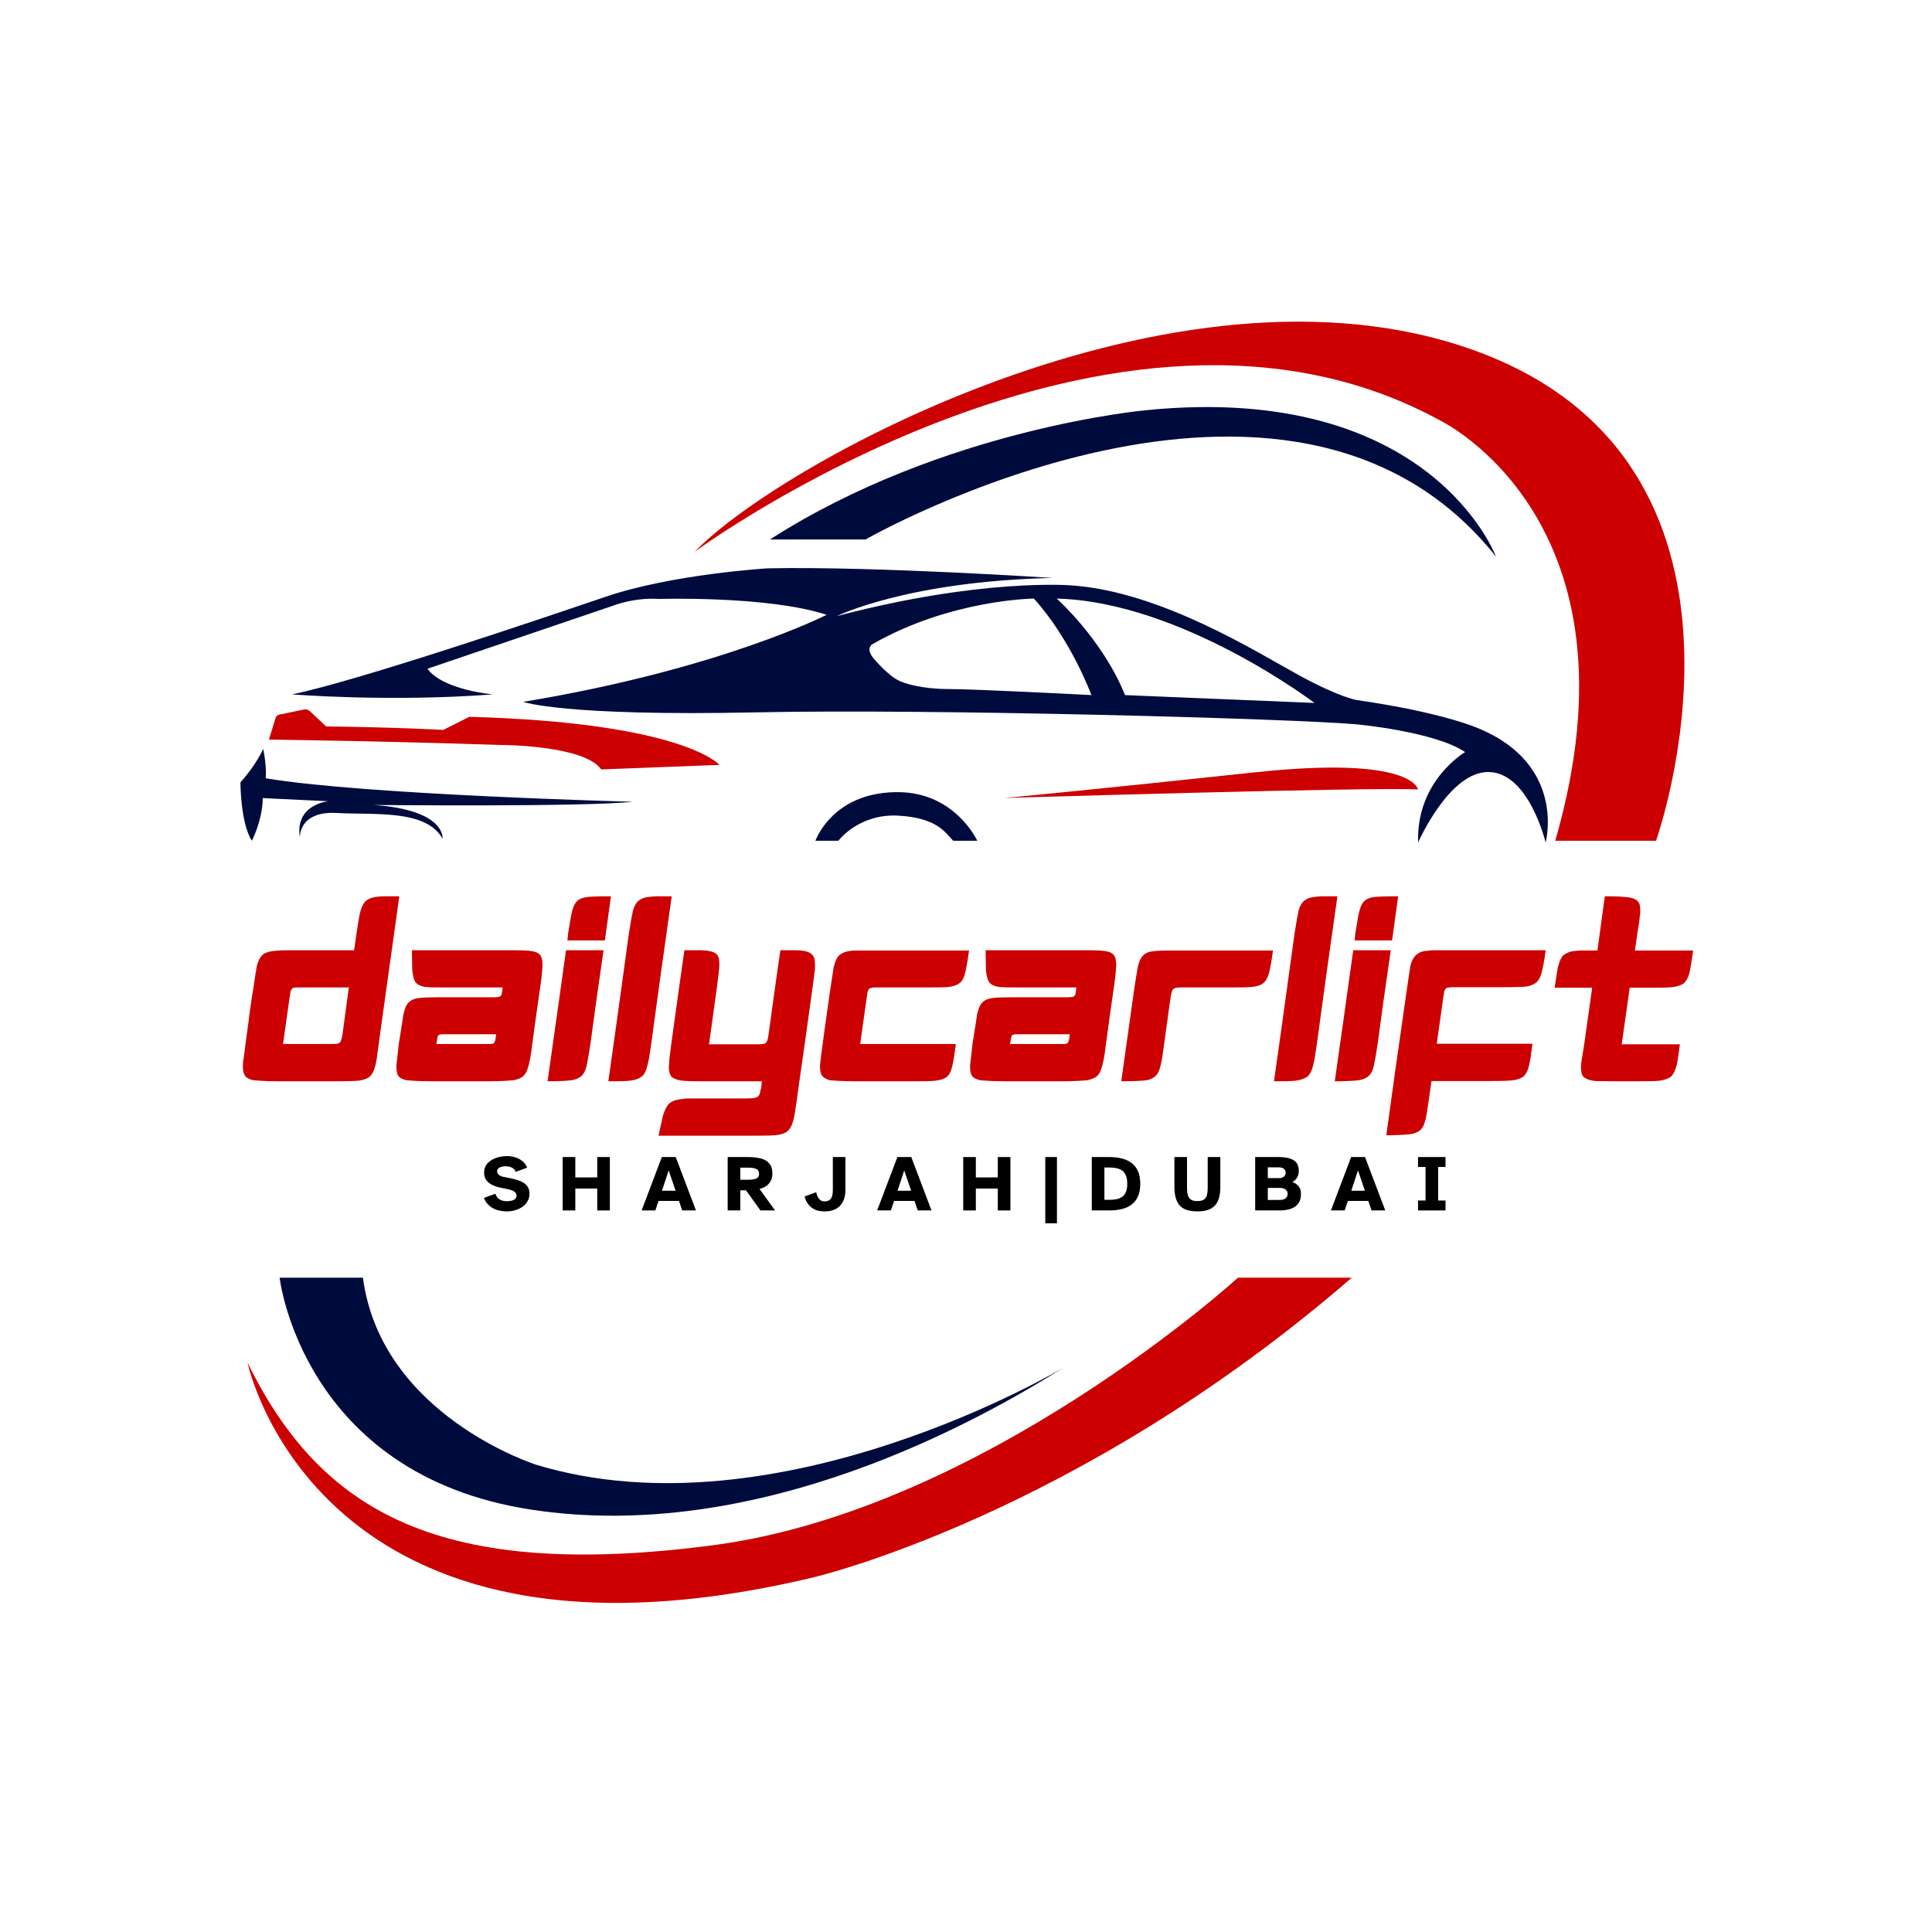 <svg xmlns="http://www.w3.org/2000/svg" xmlns:xlink="http://www.w3.org/1999/xlink" width="800" viewBox="0 0 600 600" height="800" preserveAspectRatio="xMidYMid meet"><defs><g></g><clipPath id="c9a8bcb59b"><path d="M 74.66 126 L 481 126 L 481 471 L 74.66 471 Z M 74.66 126 " clip-rule="nonzero"></path></clipPath></defs><path fill="#cc0000" d="M 311.953 247.832 C 311.953 247.832 340.156 245.176 389.594 239.867 C 439.031 234.559 440.359 245.18 440.359 245.18 C 426.59 244.348 311.953 247.832 311.953 247.832 Z M 83.52 229.695 C 83.52 229.695 116.867 230.066 155.297 231.352 C 155.297 231.352 181.398 231.324 186.707 238.953 L 223.449 237.543 C 223.449 237.543 212.418 224.438 145.73 222.613 L 137.684 226.68 C 137.684 226.68 123.168 225.848 101.27 225.602 L 96.266 220.883 C 95.762 220.406 95.059 220.207 94.383 220.348 L 86.758 221.926 C 86.191 222.043 85.738 222.457 85.566 223.008 Z M 215.738 171.352 C 215.738 171.352 346.133 75.301 447.164 130.543 C 447.164 130.543 511.859 161.453 482.996 261.102 L 514.293 261.102 C 514.293 261.102 554.656 147.961 462.59 110.637 C 370.52 73.312 243.109 142.984 215.738 171.352 Z M 384.453 396.805 C 384.453 396.805 305.32 468.969 221.215 479.922 C 137.105 490.867 99.777 469.965 76.887 423.184 C 76.887 423.184 98.289 526.699 252.57 489.871 C 252.57 489.871 334.191 470.957 419.793 396.805 Z M 384.453 396.805 " fill-opacity="1" fill-rule="nonzero"></path><g clip-path="url(#c9a8bcb59b)"><path fill="#000b3d" d="M 458.773 226.047 C 458.773 226.047 447.711 221.18 421.391 217.418 C 421.391 217.418 416.137 216.645 403.367 209.676 C 390.59 202.711 360.785 183.797 332.914 181.809 C 332.914 181.809 305.156 179.402 259.867 191.344 C 259.867 191.344 281.766 180.496 326.887 179.488 C 326.887 179.488 271.863 175.836 238.469 176.496 C 238.469 176.496 208.828 178.266 188.035 185.344 C 167.246 192.422 111.062 211.445 90.711 215.648 C 90.711 215.648 121.016 218.086 153.086 215.648 C 153.086 215.648 137.602 214.32 132.738 207.688 L 191.352 187.777 C 191.352 187.777 197.492 185.512 204.625 186.012 C 204.625 186.012 238.469 184.957 256.715 190.93 C 256.715 190.93 223.703 207.852 162.488 217.969 C 162.488 217.969 174.762 222.504 234.922 221.23 C 289.77 220.078 400.82 223.168 421.172 224.938 C 421.172 224.938 445.504 227.152 455.012 233.566 C 455.012 233.566 439.754 242.414 440.414 261.656 C 440.414 261.656 450.148 239.316 462.535 239.758 C 474.918 240.199 480.008 261.656 480.008 261.656 C 480.008 261.656 486.641 237.324 458.773 226.047 Z M 294.645 213.988 C 286.461 213.988 280.934 212.328 278.828 211.223 C 276.73 210.117 273.855 207.461 271.309 204.477 C 268.766 201.488 270.758 200.16 270.758 200.16 C 295.199 186.113 321.078 185.895 321.078 185.895 C 332.691 198.723 338.945 215.863 338.945 215.863 C 338.945 215.863 302.832 213.988 294.645 213.988 Z M 349.395 215.871 C 342.316 198.395 328.16 185.898 328.16 185.898 C 366.77 186.844 408.234 218.305 408.234 218.305 Z M 81.746 232.57 C 81.746 232.57 79.648 237.434 74.668 242.965 C 74.668 242.965 74.668 255.574 78.207 261.102 C 78.207 261.102 81.5 254.941 81.609 247.859 L 101.93 248.828 C 101.93 248.828 91.477 249.824 93.137 260.109 C 93.137 260.109 92.641 251.812 104.582 252.477 C 116.527 253.145 132.289 251.316 137.43 260.441 C 137.43 260.441 138.617 251.555 116.027 249.988 C 116.027 249.988 181.723 250.652 196.488 248.992 C 196.488 248.992 112.875 246.836 82.516 241.691 C 82.523 241.691 82.914 238.375 81.746 232.57 Z M 260.363 261.102 C 260.363 261.102 266.664 252.641 278.945 253.305 C 291.219 253.969 293.707 258.781 296.031 261.102 L 303.496 261.102 C 303.496 261.102 296.695 246.172 279.109 246.008 C 261.523 245.84 254.891 256.953 253.227 261.102 Z M 464.578 172.848 C 464.578 172.848 444.402 118.523 355.918 127.391 C 355.918 127.391 292.879 133.031 239.125 167.535 L 268.82 167.535 C 268.824 167.539 400.375 92.219 464.578 172.848 Z M 86.836 396.805 C 86.836 396.805 93.805 457.855 164.809 468.805 C 235.809 479.75 304.488 440.934 330.371 424.676 C 330.371 424.676 241.785 477.762 166.465 454.871 C 166.465 454.871 118.355 439.609 112.715 396.805 Z M 86.836 396.805 " fill-opacity="1" fill-rule="nonzero"></path></g><g fill="#cc0000" fill-opacity="1"><g transform="translate(74.602, 335.803)"><g><path d="M 36.109 -45.875 C 36.609 -49.383 37.02 -51.711 37.344 -52.859 C 37.781 -54.336 38.328 -55.379 38.984 -55.984 C 39.805 -56.691 40.957 -57.129 42.438 -57.297 C 43.039 -57.398 43.914 -57.453 45.062 -57.453 C 46.207 -57.453 47.656 -57.453 49.406 -57.453 L 43.422 -14.609 L 43.016 -11.578 C 42.797 -9.879 42.602 -8.453 42.438 -7.297 C 42.27 -6.148 42.102 -5.305 41.938 -4.766 C 41.5 -3.066 40.844 -1.891 39.969 -1.234 C 39.312 -0.797 38.383 -0.469 37.188 -0.25 C 36.031 -0.082 33.594 0 29.875 0 L 11.484 0 C 9.629 0 8.082 -0.039 6.844 -0.125 C 5.613 -0.207 4.703 -0.273 4.109 -0.328 C 3.016 -0.547 2.191 -0.93 1.641 -1.484 C 1.098 -2.191 0.828 -3.176 0.828 -4.438 C 0.828 -4.707 0.836 -4.992 0.859 -5.297 C 0.891 -5.598 0.906 -5.91 0.906 -6.234 C 1.008 -6.734 1.113 -7.422 1.219 -8.297 C 1.332 -9.172 1.473 -10.266 1.641 -11.578 C 1.754 -12.555 1.922 -13.77 2.141 -15.219 C 2.359 -16.676 2.578 -18.391 2.797 -20.359 C 3.066 -22.328 3.312 -24.035 3.531 -25.484 C 3.75 -26.93 3.941 -28.148 4.109 -29.141 C 4.379 -30.891 4.594 -32.312 4.75 -33.406 C 4.914 -34.5 5.055 -35.32 5.172 -35.875 C 5.609 -37.406 6.129 -38.469 6.734 -39.062 C 7.441 -39.781 8.453 -40.219 9.766 -40.375 C 10.367 -40.488 11.219 -40.57 12.312 -40.625 C 13.406 -40.676 14.719 -40.703 16.25 -40.703 L 35.375 -40.703 Z M 18.547 -29.141 C 18.16 -29.141 17.816 -29.141 17.516 -29.141 C 17.223 -29.141 16.992 -29.113 16.828 -29.062 C 16.441 -29.062 16.164 -28.922 16 -28.641 C 15.895 -28.535 15.758 -28.238 15.594 -27.75 C 15.594 -27.469 15.508 -26.914 15.344 -26.094 L 13.297 -11.578 L 27.984 -11.578 C 28.586 -11.578 29.051 -11.586 29.375 -11.609 C 29.707 -11.641 29.957 -11.656 30.125 -11.656 C 30.508 -11.758 30.754 -11.867 30.859 -11.984 C 31.129 -12.148 31.297 -12.477 31.359 -12.969 C 31.461 -13.133 31.539 -13.352 31.594 -13.625 C 31.656 -13.895 31.711 -14.223 31.766 -14.609 L 33.734 -29.141 Z M 18.547 -29.141 "></path></g></g></g><g fill="#cc0000" fill-opacity="1"><g transform="translate(122.282, 335.803)"><g><path d="M 37.422 -40.703 C 39.836 -40.703 41.535 -40.625 42.516 -40.469 C 43.723 -40.301 44.547 -40.023 44.984 -39.641 C 45.797 -39.098 46.203 -37.953 46.203 -36.203 C 46.203 -36.035 46.203 -35.867 46.203 -35.703 C 46.203 -35.535 46.176 -35.316 46.125 -35.047 C 46.125 -34.555 46.066 -33.816 45.953 -32.828 C 45.848 -31.848 45.688 -30.617 45.469 -29.141 L 44.156 -19.938 L 43.016 -11.578 C 42.797 -9.609 42.562 -8.004 42.312 -6.766 C 42.062 -5.535 41.828 -4.617 41.609 -4.016 C 41.285 -2.867 40.738 -1.992 39.969 -1.391 C 39.363 -0.953 38.461 -0.598 37.266 -0.328 C 36.711 -0.273 35.781 -0.207 34.469 -0.125 C 33.156 -0.039 31.461 0 29.391 0 L 11.578 0 C 9.609 0 7.992 -0.039 6.734 -0.125 C 5.473 -0.207 4.539 -0.273 3.938 -0.328 C 2.789 -0.598 1.973 -1.008 1.484 -1.562 C 1.047 -2.164 0.828 -3.125 0.828 -4.438 L 0.828 -4.922 C 0.93 -6.066 1.176 -8.285 1.562 -11.578 L 2.047 -14.609 C 2.266 -16.086 2.457 -17.316 2.625 -18.297 C 2.789 -19.285 2.898 -20.023 2.953 -20.516 C 3.336 -22.43 3.883 -23.742 4.594 -24.453 C 5.363 -25.223 6.43 -25.691 7.797 -25.859 C 8.941 -26.016 11.051 -26.094 14.125 -26.094 L 31.266 -26.094 C 31.598 -26.094 31.883 -26.109 32.125 -26.141 C 32.375 -26.172 32.523 -26.188 32.578 -26.188 C 32.859 -26.238 33.109 -26.375 33.328 -26.594 C 33.484 -26.758 33.562 -27.004 33.562 -27.328 C 33.676 -27.66 33.758 -28.266 33.812 -29.141 L 15.766 -29.141 C 14.285 -29.141 13.035 -29.148 12.016 -29.172 C 11.004 -29.203 10.254 -29.242 9.766 -29.297 C 8.348 -29.516 7.336 -30.008 6.734 -30.781 C 6.234 -31.539 5.906 -32.801 5.75 -34.562 C 5.75 -35.051 5.734 -35.703 5.703 -36.516 C 5.672 -37.336 5.656 -38.27 5.656 -39.312 L 5.656 -40.703 Z M 15.594 -14.609 C 14.883 -14.609 14.473 -14.582 14.359 -14.531 C 14.203 -14.531 14.016 -14.422 13.797 -14.203 C 13.68 -14.086 13.566 -13.676 13.453 -12.969 C 13.453 -12.695 13.375 -12.234 13.219 -11.578 L 29.297 -11.578 C 29.629 -11.578 29.914 -11.586 30.156 -11.609 C 30.406 -11.641 30.555 -11.656 30.609 -11.656 C 30.941 -11.707 31.133 -11.816 31.188 -11.984 C 31.301 -12.086 31.41 -12.359 31.516 -12.797 C 31.629 -13.129 31.711 -13.734 31.766 -14.609 Z M 15.594 -14.609 "></path></g></g></g><g fill="#cc0000" fill-opacity="1"><g transform="translate(169.224, 335.803)"><g><path d="M 20.516 -57.453 L 18.625 -43.75 L 6.984 -43.75 L 7.219 -45.969 C 7.5 -47.551 7.719 -48.863 7.875 -49.906 C 8.039 -50.945 8.18 -51.711 8.297 -52.203 C 8.672 -53.953 9.219 -55.18 9.938 -55.891 C 10.645 -56.609 11.656 -57.047 12.969 -57.203 C 14.113 -57.367 16.629 -57.453 20.516 -57.453 Z M 6.562 -40.703 L 18.219 -40.703 L 15.844 -24.125 L 14.125 -11.484 C 13.676 -8.641 13.344 -6.695 13.125 -5.656 C 12.906 -4.289 12.523 -3.195 11.984 -2.375 C 11.328 -1.395 10.234 -0.738 8.703 -0.406 C 8.148 -0.301 7.219 -0.207 5.906 -0.125 C 4.594 -0.039 2.898 0 0.828 0 L 3.781 -20.844 Z M 6.562 -40.703 "></path></g></g></g><g fill="#cc0000" fill-opacity="1"><g transform="translate(188.099, 335.803)"><g><path d="M 20.516 -57.453 L 16.984 -32.422 L 14.125 -11.484 C 13.906 -9.953 13.711 -8.68 13.547 -7.672 C 13.379 -6.66 13.211 -5.852 13.047 -5.25 C 12.723 -3.719 12.234 -2.57 11.578 -1.812 C 10.703 -0.938 9.305 -0.391 7.391 -0.172 C 6.836 -0.109 6.016 -0.062 4.922 -0.031 C 3.828 -0.008 2.461 0 0.828 0 L 3.359 -17.969 L 7.219 -45.969 C 7.77 -49.469 8.18 -51.789 8.453 -52.938 C 8.941 -54.688 9.68 -55.836 10.672 -56.391 C 11.055 -56.66 11.504 -56.863 12.016 -57 C 12.535 -57.133 13.129 -57.234 13.797 -57.297 C 14.391 -57.398 15.25 -57.453 16.375 -57.453 C 17.5 -57.453 18.879 -57.453 20.516 -57.453 Z M 20.516 -57.453 "></path></g></g></g><g fill="#cc0000" fill-opacity="1"><g transform="translate(206.975, 335.803)"><g><path d="M 5.578 -40.703 L 10.922 -40.703 C 13.328 -40.598 14.859 -40.191 15.516 -39.484 C 16.117 -39.047 16.422 -38.062 16.422 -36.531 L 16.422 -36.031 C 16.422 -35.27 16.172 -33 15.672 -29.219 L 13.219 -11.484 L 28.156 -11.484 C 29.301 -11.484 30.039 -11.539 30.375 -11.656 C 30.75 -11.82 31.02 -12.066 31.188 -12.391 C 31.301 -12.555 31.383 -12.801 31.438 -13.125 C 31.539 -13.508 31.625 -13.953 31.688 -14.453 L 33.734 -29.219 L 35.375 -40.703 C 37.176 -40.703 38.648 -40.703 39.797 -40.703 C 40.953 -40.703 41.805 -40.648 42.359 -40.547 C 44.16 -40.273 45.281 -39.645 45.719 -38.656 C 45.988 -38.164 46.125 -37.348 46.125 -36.203 C 46.125 -35.867 46.125 -35.492 46.125 -35.078 C 46.125 -34.672 46.07 -34.195 45.969 -33.656 C 45.906 -33.27 45.832 -32.707 45.75 -31.969 C 45.676 -31.227 45.555 -30.312 45.391 -29.219 L 42.922 -11.484 L 41.281 0 L 40.547 5.328 C 40.328 6.922 40.133 8.25 39.969 9.312 C 39.801 10.383 39.641 11.219 39.484 11.812 C 39.148 13.238 38.629 14.363 37.922 15.188 C 37.211 16.008 35.867 16.531 33.891 16.75 C 33.348 16.801 32.531 16.836 31.438 16.859 C 30.344 16.891 28.945 16.906 27.25 16.906 L -2.469 16.906 C -2.133 15.32 -1.844 13.992 -1.594 12.922 C -1.352 11.859 -1.176 11.082 -1.062 10.594 C -0.469 8.676 0.238 7.391 1.062 6.734 C 1.883 6.078 3.172 5.664 4.922 5.5 C 5.41 5.383 6.094 5.328 6.969 5.328 C 7.852 5.328 8.895 5.328 10.094 5.328 L 24.297 5.328 C 25.117 5.328 25.785 5.312 26.297 5.281 C 26.816 5.258 27.191 5.223 27.422 5.172 C 28.078 5.004 28.539 4.703 28.812 4.266 C 28.914 4.047 28.992 3.812 29.047 3.562 C 29.109 3.32 29.164 3.035 29.219 2.703 C 29.332 2.43 29.414 2.078 29.469 1.641 C 29.52 1.203 29.57 0.656 29.625 0 L 10.75 0 C 7.633 0 5.531 -0.082 4.438 -0.25 C 2.906 -0.52 1.891 -0.984 1.391 -1.641 C 0.953 -2.348 0.734 -3.305 0.734 -4.516 C 0.734 -4.617 0.75 -4.738 0.781 -4.875 C 0.812 -5.02 0.828 -5.117 0.828 -5.172 C 0.828 -5.711 0.879 -6.516 0.984 -7.578 C 1.098 -8.648 1.266 -9.953 1.484 -11.484 L 3.938 -29.219 Z M 5.578 -40.703 "></path></g></g></g><g fill="#cc0000" fill-opacity="1"><g transform="translate(253.835, 335.803)"><g><path d="M 16.25 -40.625 L 47.109 -40.625 C 46.891 -38.988 46.68 -37.625 46.484 -36.531 C 46.297 -35.438 46.125 -34.586 45.969 -33.984 C 45.633 -32.391 45.086 -31.266 44.328 -30.609 C 43.453 -29.848 42.023 -29.383 40.047 -29.219 C 39.504 -29.219 38.727 -29.203 37.719 -29.172 C 36.707 -29.148 35.406 -29.141 33.812 -29.141 L 19.125 -29.141 C 18.57 -29.141 18.094 -29.141 17.688 -29.141 C 17.281 -29.141 16.992 -29.082 16.828 -28.969 C 16.492 -28.969 16.25 -28.891 16.094 -28.734 C 15.926 -28.566 15.758 -28.238 15.594 -27.75 C 15.594 -27.469 15.508 -26.914 15.344 -26.094 L 13.297 -11.578 L 43.016 -11.578 C 42.797 -9.828 42.586 -8.375 42.391 -7.219 C 42.203 -6.07 42.023 -5.195 41.859 -4.594 C 41.535 -3.062 40.961 -1.969 40.141 -1.312 C 39.367 -0.707 38.164 -0.328 36.531 -0.172 C 35.977 -0.109 35.156 -0.062 34.062 -0.031 C 32.969 -0.008 31.57 0 29.875 0 L 11.484 0 C 9.516 0 7.898 -0.039 6.641 -0.125 C 5.391 -0.207 4.461 -0.273 3.859 -0.328 C 2.711 -0.66 1.891 -1.156 1.391 -1.812 C 1.016 -2.469 0.828 -3.344 0.828 -4.438 L 0.828 -5 C 0.879 -5.602 0.973 -6.438 1.109 -7.5 C 1.242 -8.57 1.422 -9.93 1.641 -11.578 C 1.805 -12.723 2 -14.129 2.219 -15.797 C 2.438 -17.461 2.707 -19.395 3.031 -21.594 C 3.363 -23.832 3.609 -25.566 3.766 -26.797 C 3.93 -28.023 4.047 -28.805 4.109 -29.141 C 4.598 -32.422 4.926 -34.555 5.094 -35.547 C 5.531 -37.297 6.102 -38.5 6.812 -39.156 C 7.633 -39.863 8.727 -40.301 10.094 -40.469 C 10.695 -40.57 11.504 -40.625 12.516 -40.625 C 13.523 -40.625 14.77 -40.625 16.25 -40.625 Z M 16.25 -40.625 "></path></g></g></g><g fill="#cc0000" fill-opacity="1"><g transform="translate(300.449, 335.803)"><g><path d="M 37.422 -40.703 C 39.836 -40.703 41.535 -40.625 42.516 -40.469 C 43.723 -40.301 44.547 -40.023 44.984 -39.641 C 45.797 -39.098 46.203 -37.953 46.203 -36.203 C 46.203 -36.035 46.203 -35.867 46.203 -35.703 C 46.203 -35.535 46.176 -35.316 46.125 -35.047 C 46.125 -34.555 46.066 -33.816 45.953 -32.828 C 45.848 -31.848 45.688 -30.617 45.469 -29.141 L 44.156 -19.938 L 43.016 -11.578 C 42.797 -9.609 42.562 -8.004 42.312 -6.766 C 42.062 -5.535 41.828 -4.617 41.609 -4.016 C 41.285 -2.867 40.738 -1.992 39.969 -1.391 C 39.363 -0.953 38.461 -0.598 37.266 -0.328 C 36.711 -0.273 35.781 -0.207 34.469 -0.125 C 33.156 -0.039 31.461 0 29.391 0 L 11.578 0 C 9.609 0 7.992 -0.039 6.734 -0.125 C 5.473 -0.207 4.539 -0.273 3.938 -0.328 C 2.789 -0.598 1.973 -1.008 1.484 -1.562 C 1.047 -2.164 0.828 -3.125 0.828 -4.438 L 0.828 -4.922 C 0.93 -6.066 1.176 -8.285 1.562 -11.578 L 2.047 -14.609 C 2.266 -16.086 2.457 -17.316 2.625 -18.297 C 2.789 -19.285 2.898 -20.023 2.953 -20.516 C 3.336 -22.43 3.883 -23.742 4.594 -24.453 C 5.363 -25.223 6.43 -25.691 7.797 -25.859 C 8.941 -26.016 11.051 -26.094 14.125 -26.094 L 31.266 -26.094 C 31.598 -26.094 31.883 -26.109 32.125 -26.141 C 32.375 -26.172 32.523 -26.188 32.578 -26.188 C 32.859 -26.238 33.109 -26.375 33.328 -26.594 C 33.484 -26.758 33.562 -27.004 33.562 -27.328 C 33.676 -27.66 33.758 -28.266 33.812 -29.141 L 15.766 -29.141 C 14.285 -29.141 13.035 -29.148 12.016 -29.172 C 11.004 -29.203 10.254 -29.242 9.766 -29.297 C 8.348 -29.516 7.336 -30.008 6.734 -30.781 C 6.234 -31.539 5.906 -32.801 5.75 -34.562 C 5.75 -35.051 5.734 -35.703 5.703 -36.516 C 5.672 -37.336 5.656 -38.27 5.656 -39.312 L 5.656 -40.703 Z M 15.594 -14.609 C 14.883 -14.609 14.473 -14.582 14.359 -14.531 C 14.203 -14.531 14.016 -14.422 13.797 -14.203 C 13.68 -14.086 13.566 -13.676 13.453 -12.969 C 13.453 -12.695 13.375 -12.234 13.219 -11.578 L 29.297 -11.578 C 29.629 -11.578 29.914 -11.586 30.156 -11.609 C 30.406 -11.641 30.555 -11.656 30.609 -11.656 C 30.941 -11.707 31.133 -11.816 31.188 -11.984 C 31.301 -12.086 31.41 -12.359 31.516 -12.797 C 31.629 -13.129 31.711 -13.734 31.766 -14.609 Z M 15.594 -14.609 "></path></g></g></g><g fill="#cc0000" fill-opacity="1"><g transform="translate(347.391, 335.803)"><g><path d="M 4.922 -29.141 C 5.41 -32.254 5.738 -34.305 5.906 -35.297 C 6.289 -37.047 6.836 -38.273 7.547 -38.984 C 8.203 -39.754 9.219 -40.219 10.594 -40.375 C 11.738 -40.539 13.68 -40.625 16.422 -40.625 L 47.938 -40.625 C 47.719 -38.926 47.508 -37.531 47.312 -36.438 C 47.125 -35.344 46.945 -34.492 46.781 -33.891 C 46.344 -32.254 45.742 -31.133 44.984 -30.531 C 44.266 -29.875 43.031 -29.461 41.281 -29.297 C 40.738 -29.242 39.922 -29.203 38.828 -29.172 C 37.734 -29.148 36.312 -29.141 34.562 -29.141 L 20.609 -29.141 C 20.004 -29.141 19.492 -29.141 19.078 -29.141 C 18.672 -29.141 18.359 -29.113 18.141 -29.062 C 17.805 -29.062 17.477 -28.953 17.156 -28.734 C 16.883 -28.617 16.664 -28.289 16.5 -27.75 C 16.445 -27.582 16.391 -27.332 16.328 -27 C 16.273 -26.676 16.195 -26.238 16.094 -25.688 L 14.125 -11.484 C 13.738 -8.422 13.406 -6.344 13.125 -5.25 C 12.969 -4.539 12.781 -3.898 12.562 -3.328 C 12.344 -2.754 12.066 -2.273 11.734 -1.891 C 11.129 -1.234 10.281 -0.738 9.188 -0.406 C 8.645 -0.301 7.676 -0.207 6.281 -0.125 C 4.883 -0.039 3.066 0 0.828 0 Z M 4.922 -29.141 "></path></g></g></g><g fill="#cc0000" fill-opacity="1"><g transform="translate(394.825, 335.803)"><g><path d="M 20.516 -57.453 L 16.984 -32.422 L 14.125 -11.484 C 13.906 -9.953 13.711 -8.68 13.547 -7.672 C 13.379 -6.66 13.211 -5.852 13.047 -5.25 C 12.723 -3.719 12.234 -2.57 11.578 -1.812 C 10.703 -0.938 9.305 -0.391 7.391 -0.172 C 6.836 -0.109 6.016 -0.062 4.922 -0.031 C 3.828 -0.008 2.461 0 0.828 0 L 3.359 -17.969 L 7.219 -45.969 C 7.77 -49.469 8.18 -51.789 8.453 -52.938 C 8.941 -54.688 9.68 -55.836 10.672 -56.391 C 11.055 -56.66 11.504 -56.863 12.016 -57 C 12.535 -57.133 13.129 -57.234 13.797 -57.297 C 14.391 -57.398 15.25 -57.453 16.375 -57.453 C 17.5 -57.453 18.879 -57.453 20.516 -57.453 Z M 20.516 -57.453 "></path></g></g></g><g fill="#cc0000" fill-opacity="1"><g transform="translate(413.7, 335.803)"><g><path d="M 20.516 -57.453 L 18.625 -43.75 L 6.984 -43.75 L 7.219 -45.969 C 7.5 -47.551 7.719 -48.863 7.875 -49.906 C 8.039 -50.945 8.18 -51.711 8.297 -52.203 C 8.672 -53.953 9.219 -55.18 9.938 -55.891 C 10.645 -56.609 11.656 -57.047 12.969 -57.203 C 14.113 -57.367 16.629 -57.453 20.516 -57.453 Z M 6.562 -40.703 L 18.219 -40.703 L 15.844 -24.125 L 14.125 -11.484 C 13.676 -8.641 13.344 -6.695 13.125 -5.656 C 12.906 -4.289 12.523 -3.195 11.984 -2.375 C 11.328 -1.395 10.234 -0.738 8.703 -0.406 C 8.148 -0.301 7.219 -0.207 5.906 -0.125 C 4.594 -0.039 2.898 0 0.828 0 L 3.781 -20.844 Z M 6.562 -40.703 "></path></g></g></g><g fill="#cc0000" fill-opacity="1"><g transform="translate(432.576, 335.803)"><g><path d="M 16.578 -40.703 L 47.438 -40.703 C 47.219 -38.848 46.984 -37.332 46.734 -36.156 C 46.492 -34.977 46.289 -34.086 46.125 -33.484 C 45.801 -32.441 45.391 -31.625 44.891 -31.031 C 44.234 -30.312 43.195 -29.789 41.781 -29.469 C 40.625 -29.301 38.078 -29.219 34.141 -29.219 L 19.453 -29.219 C 19.016 -29.219 18.629 -29.219 18.297 -29.219 C 17.973 -29.219 17.727 -29.191 17.562 -29.141 C 17.125 -29.141 16.82 -29.082 16.656 -28.969 C 16.383 -28.812 16.164 -28.516 16 -28.078 C 15.945 -27.91 15.906 -27.676 15.875 -27.375 C 15.852 -27.07 15.785 -26.676 15.672 -26.188 L 13.625 -11.656 L 43.344 -11.656 C 42.957 -8.477 42.629 -6.344 42.359 -5.25 C 42.023 -3.613 41.473 -2.41 40.703 -1.641 C 40.109 -1.035 39.016 -0.598 37.422 -0.328 C 36.273 -0.16 33.867 -0.078 30.203 -0.078 L 11.984 -0.078 L 11.25 5.094 C 11.031 6.625 10.836 7.906 10.672 8.938 C 10.504 9.977 10.367 10.801 10.266 11.406 C 10.098 12.062 9.93 12.633 9.766 13.125 C 9.598 13.625 9.379 14.066 9.109 14.453 C 8.504 15.379 7.461 16.004 5.984 16.328 C 5.441 16.441 4.484 16.539 3.109 16.625 C 1.742 16.707 0.023 16.75 -2.047 16.75 L 1.062 -5.656 L 4.438 -29.219 C 4.707 -30.969 4.922 -32.414 5.078 -33.562 C 5.242 -34.719 5.383 -35.566 5.5 -36.109 C 5.988 -37.805 6.703 -38.957 7.641 -39.562 C 8.398 -40.164 9.492 -40.492 10.922 -40.547 C 11.516 -40.648 12.273 -40.703 13.203 -40.703 C 14.141 -40.703 15.266 -40.703 16.578 -40.703 Z M 16.578 -40.703 "></path></g></g></g><g fill="#cc0000" fill-opacity="1"><g transform="translate(479.518, 335.803)"><g><path d="M 18.875 -57.453 C 22.051 -57.453 24.238 -57.367 25.438 -57.203 C 27.688 -57.047 29.055 -56.391 29.547 -55.234 C 29.766 -54.797 29.875 -54.086 29.875 -53.109 C 29.875 -52.891 29.875 -52.629 29.875 -52.328 C 29.875 -52.023 29.82 -51.68 29.719 -51.297 C 29.719 -50.586 29.469 -48.781 28.969 -45.875 L 28.234 -40.625 L 46.297 -40.625 C 45.797 -36.957 45.383 -34.523 45.062 -33.328 C 44.676 -32.016 44.102 -31.031 43.344 -30.375 C 42.57 -29.82 41.363 -29.438 39.719 -29.219 C 39.176 -29.164 38.359 -29.125 37.266 -29.094 C 36.172 -29.07 34.75 -29.062 33 -29.062 L 26.594 -29.062 L 26.188 -26.094 L 24.547 -14.531 L 24.125 -11.484 L 42.188 -11.484 C 41.969 -9.797 41.773 -8.398 41.609 -7.297 C 41.453 -6.203 41.289 -5.359 41.125 -4.766 C 40.688 -3.234 40.141 -2.141 39.484 -1.484 C 38.766 -0.879 37.562 -0.441 35.875 -0.172 C 35.32 -0.109 34.508 -0.062 33.438 -0.031 C 32.375 -0.008 31.051 0 29.469 0 L 22 0 C 20.57 0 19.363 -0.008 18.375 -0.031 C 17.395 -0.062 16.602 -0.078 16 -0.078 C 13.926 -0.297 12.586 -0.844 11.984 -1.719 C 11.648 -2.32 11.484 -3.117 11.484 -4.109 L 11.484 -5.328 C 11.648 -6.43 11.977 -8.484 12.469 -11.484 L 12.891 -14.531 L 14.531 -26.094 L 14.938 -29.062 L 3.281 -29.062 C 3.5 -30.531 3.691 -31.758 3.859 -32.75 C 4.023 -33.738 4.133 -34.477 4.188 -34.969 C 4.676 -37.039 5.273 -38.438 5.984 -39.156 C 6.422 -39.477 6.926 -39.758 7.5 -40 C 8.082 -40.25 8.785 -40.406 9.609 -40.469 C 10.148 -40.57 10.859 -40.625 11.734 -40.625 C 12.609 -40.625 13.648 -40.625 14.859 -40.625 L 16.578 -40.625 Z M 18.875 -57.453 "></path></g></g></g><g fill="#000000" fill-opacity="1"><g transform="translate(149.656, 375.91)"><g><path d="M 7.797 0.297 C 5.992 0.297 4.473 -0.066 3.234 -0.797 C 2.004 -1.535 1.133 -2.566 0.625 -3.891 L 4.188 -5.188 C 4.426 -4.395 4.863 -3.805 5.5 -3.422 C 6.133 -3.047 6.906 -2.859 7.812 -2.859 C 8.289 -2.859 8.754 -2.91 9.203 -3.016 C 9.648 -3.117 10.02 -3.297 10.312 -3.547 C 10.613 -3.805 10.766 -4.156 10.766 -4.594 C 10.766 -5.164 10.484 -5.613 9.922 -5.938 C 9.359 -6.258 8.629 -6.504 7.734 -6.672 L 5.734 -7.078 C 4.836 -7.254 4.004 -7.531 3.234 -7.906 C 2.461 -8.281 1.844 -8.773 1.375 -9.391 C 0.914 -10.016 0.688 -10.797 0.688 -11.734 C 0.688 -12.629 0.895 -13.398 1.312 -14.047 C 1.727 -14.691 2.281 -15.219 2.969 -15.625 C 3.656 -16.039 4.41 -16.352 5.234 -16.562 C 6.055 -16.77 6.883 -16.875 7.719 -16.875 C 8.613 -16.875 9.477 -16.75 10.312 -16.5 C 11.145 -16.25 11.891 -15.863 12.547 -15.344 C 13.211 -14.82 13.719 -14.133 14.062 -13.281 L 10.516 -11.984 C 10.305 -12.547 9.922 -12.973 9.359 -13.266 C 8.805 -13.566 8.145 -13.719 7.375 -13.719 C 6.613 -13.719 5.977 -13.582 5.469 -13.312 C 4.969 -13.039 4.719 -12.648 4.719 -12.141 C 4.719 -11.723 4.891 -11.363 5.234 -11.062 C 5.578 -10.77 6.031 -10.566 6.594 -10.453 L 8.828 -10 C 9.504 -9.863 10.191 -9.691 10.891 -9.484 C 11.586 -9.285 12.227 -9.016 12.812 -8.672 C 13.406 -8.328 13.879 -7.875 14.234 -7.312 C 14.598 -6.75 14.781 -6.039 14.781 -5.188 C 14.781 -4.312 14.578 -3.531 14.172 -2.844 C 13.773 -2.156 13.238 -1.578 12.562 -1.109 C 11.895 -0.648 11.145 -0.301 10.312 -0.062 C 9.488 0.176 8.648 0.297 7.797 0.297 Z M 7.797 0.297 "></path></g></g></g><g fill="#000000" fill-opacity="1"><g transform="translate(173.651, 375.91)"><g><path d="M 1.094 0 L 1.094 -16.578 L 5.016 -16.578 L 5.016 -10.25 L 11.828 -10.25 L 11.828 -16.578 L 15.75 -16.578 L 15.75 0 L 11.828 0 L 11.828 -6.797 L 5.016 -6.797 L 5.016 0 Z M 1.094 0 "></path></g></g></g><g fill="#000000" fill-opacity="1"><g transform="translate(199.134, 375.91)"><g><path d="M 0.125 0 L 6.406 -16.578 L 10.719 -16.578 L 17 0 L 12.734 0 L 11.734 -2.953 L 5.391 -2.953 L 4.391 0 Z M 6.453 -6.125 L 10.672 -6.125 L 8.531 -12.438 Z M 6.453 -6.125 "></path></g></g></g><g fill="#000000" fill-opacity="1"><g transform="translate(224.891, 375.91)"><g><path d="M 1.094 0 L 1.094 -16.578 L 7.469 -16.578 C 8.906 -16.578 10.191 -16.438 11.328 -16.156 C 12.461 -15.875 13.352 -15.359 14 -14.609 C 14.656 -13.867 14.984 -12.812 14.984 -11.438 C 14.984 -10.812 14.867 -10.188 14.641 -9.562 C 14.41 -8.945 14.008 -8.379 13.438 -7.859 C 12.863 -7.348 12.047 -6.953 10.984 -6.672 L 15.812 0 L 11.266 0 L 6.781 -6.25 L 5.016 -6.25 L 5.016 0 Z M 5.016 -9.531 L 7.594 -9.531 C 8.52 -9.531 9.289 -9.648 9.906 -9.891 C 10.531 -10.129 10.844 -10.629 10.844 -11.391 C 10.844 -12.172 10.531 -12.68 9.906 -12.922 C 9.289 -13.16 8.52 -13.281 7.594 -13.281 L 5.016 -13.281 Z M 5.016 -9.531 "></path></g></g></g><g fill="#000000" fill-opacity="1"><g transform="translate(249.754, 375.91)"><g><path d="M 6.328 0.297 C 4.586 0.297 3.203 -0.125 2.172 -0.969 C 1.148 -1.812 0.469 -2.938 0.125 -4.344 L 3.719 -5.656 C 3.82 -5.195 3.973 -4.742 4.172 -4.297 C 4.379 -3.859 4.66 -3.5 5.016 -3.219 C 5.379 -2.938 5.816 -2.797 6.328 -2.797 C 7.148 -2.797 7.781 -3.055 8.219 -3.578 C 8.664 -4.098 8.891 -5.023 8.891 -6.359 L 8.891 -16.578 L 12.797 -16.578 L 12.797 -6.359 C 12.797 -4.285 12.242 -2.656 11.141 -1.469 C 10.047 -0.289 8.441 0.297 6.328 0.297 Z M 6.328 0.297 "></path></g></g></g><g fill="#000000" fill-opacity="1"><g transform="translate(272.285, 375.91)"><g><path d="M 0.125 0 L 6.406 -16.578 L 10.719 -16.578 L 17 0 L 12.734 0 L 11.734 -2.953 L 5.391 -2.953 L 4.391 0 Z M 6.453 -6.125 L 10.672 -6.125 L 8.531 -12.438 Z M 6.453 -6.125 "></path></g></g></g><g fill="#000000" fill-opacity="1"><g transform="translate(298.042, 375.91)"><g><path d="M 1.094 0 L 1.094 -16.578 L 5.016 -16.578 L 5.016 -10.25 L 11.828 -10.25 L 11.828 -16.578 L 15.75 -16.578 L 15.75 0 L 11.828 0 L 11.828 -6.797 L 5.016 -6.797 L 5.016 0 Z M 1.094 0 "></path></g></g></g><g fill="#000000" fill-opacity="1"><g transform="translate(323.525, 375.91)"><g><path d="M 1.094 4 L 1.094 -16.578 L 4.719 -16.578 L 4.719 4 Z M 1.094 4 "></path></g></g></g><g fill="#000000" fill-opacity="1"><g transform="translate(337.969, 375.91)"><g><path d="M 1.094 0 L 1.094 -16.578 L 6.547 -16.578 C 7.898 -16.578 9.16 -16.438 10.328 -16.156 C 11.492 -15.883 12.508 -15.43 13.375 -14.797 C 14.25 -14.16 14.93 -13.305 15.422 -12.234 C 15.91 -11.172 16.156 -9.852 16.156 -8.281 C 16.156 -6.695 15.91 -5.375 15.422 -4.312 C 14.93 -3.258 14.25 -2.41 13.375 -1.766 C 12.508 -1.129 11.492 -0.676 10.328 -0.406 C 9.16 -0.133 7.898 0 6.547 0 Z M 5.016 -3.297 L 6.625 -3.297 C 7.332 -3.297 8.016 -3.352 8.672 -3.469 C 9.328 -3.582 9.914 -3.812 10.438 -4.156 C 10.957 -4.5 11.363 -5 11.656 -5.656 C 11.957 -6.32 12.109 -7.195 12.109 -8.281 C 12.109 -9.375 11.957 -10.254 11.656 -10.922 C 11.363 -11.598 10.957 -12.102 10.438 -12.438 C 9.914 -12.781 9.328 -13.016 8.672 -13.141 C 8.016 -13.266 7.332 -13.328 6.625 -13.328 L 5.016 -13.328 Z M 5.016 -3.297 "></path></g></g></g><g fill="#000000" fill-opacity="1"><g transform="translate(363.626, 375.91)"><g><path d="M 8.234 0.297 C 5.641 0.297 3.801 -0.32 2.719 -1.562 C 1.633 -2.801 1.094 -4.695 1.094 -7.25 L 1.094 -16.578 L 5.016 -16.578 L 5.016 -6.922 C 5.016 -6.109 5.094 -5.398 5.25 -4.797 C 5.406 -4.191 5.711 -3.723 6.172 -3.391 C 6.641 -3.066 7.328 -2.906 8.234 -2.906 C 9.148 -2.906 9.832 -3.066 10.281 -3.391 C 10.738 -3.723 11.047 -4.191 11.203 -4.797 C 11.359 -5.398 11.438 -6.109 11.438 -6.922 L 11.438 -16.578 L 15.359 -16.578 L 15.359 -7.25 C 15.359 -4.695 14.812 -2.801 13.719 -1.562 C 12.625 -0.32 10.797 0.297 8.234 0.297 Z M 8.234 0.297 "></path></g></g></g><g fill="#000000" fill-opacity="1"><g transform="translate(388.713, 375.91)"><g><path d="M 1.094 0 L 1.094 -16.578 L 8.344 -16.578 C 9.539 -16.578 10.613 -16.457 11.562 -16.219 C 12.508 -15.977 13.258 -15.547 13.812 -14.922 C 14.363 -14.305 14.641 -13.414 14.641 -12.25 C 14.641 -11.488 14.469 -10.816 14.125 -10.234 C 13.789 -9.66 13.305 -9.188 12.672 -8.812 C 13.453 -8.539 14.086 -8.109 14.578 -7.516 C 15.066 -6.922 15.312 -6.117 15.312 -5.109 C 15.312 -3.867 15.031 -2.875 14.469 -2.125 C 13.914 -1.383 13.133 -0.844 12.125 -0.5 C 11.125 -0.164 9.953 0 8.609 0 Z M 5.016 -10.031 L 8.469 -10.031 C 9.125 -10.031 9.633 -10.18 10 -10.484 C 10.375 -10.785 10.562 -11.195 10.562 -11.719 C 10.562 -12.238 10.375 -12.645 10 -12.938 C 9.633 -13.227 9.125 -13.375 8.469 -13.375 L 5.016 -13.375 Z M 5.016 -3.25 L 8.641 -3.25 C 9.484 -3.25 10.113 -3.414 10.531 -3.75 C 10.957 -4.094 11.172 -4.555 11.172 -5.141 C 11.172 -5.711 10.957 -6.164 10.531 -6.5 C 10.113 -6.832 9.484 -7 8.641 -7 L 5.016 -7 Z M 5.016 -3.25 "></path></g></g></g><g fill="#000000" fill-opacity="1"><g transform="translate(413.204, 375.91)"><g><path d="M 0.125 0 L 6.406 -16.578 L 10.719 -16.578 L 17 0 L 12.734 0 L 11.734 -2.953 L 5.391 -2.953 L 4.391 0 Z M 6.453 -6.125 L 10.672 -6.125 L 8.531 -12.438 Z M 6.453 -6.125 "></path></g></g></g><g fill="#000000" fill-opacity="1"><g transform="translate(438.96, 375.91)"><g><path d="M 1.422 0 L 1.422 -3.078 L 3.75 -3.078 L 3.75 -13.5 L 1.422 -13.5 L 1.422 -16.578 L 9.953 -16.578 L 9.953 -13.5 L 7.672 -13.5 L 7.672 -3.078 L 9.953 -3.078 L 9.953 0 Z M 1.422 0 "></path></g></g></g></svg>